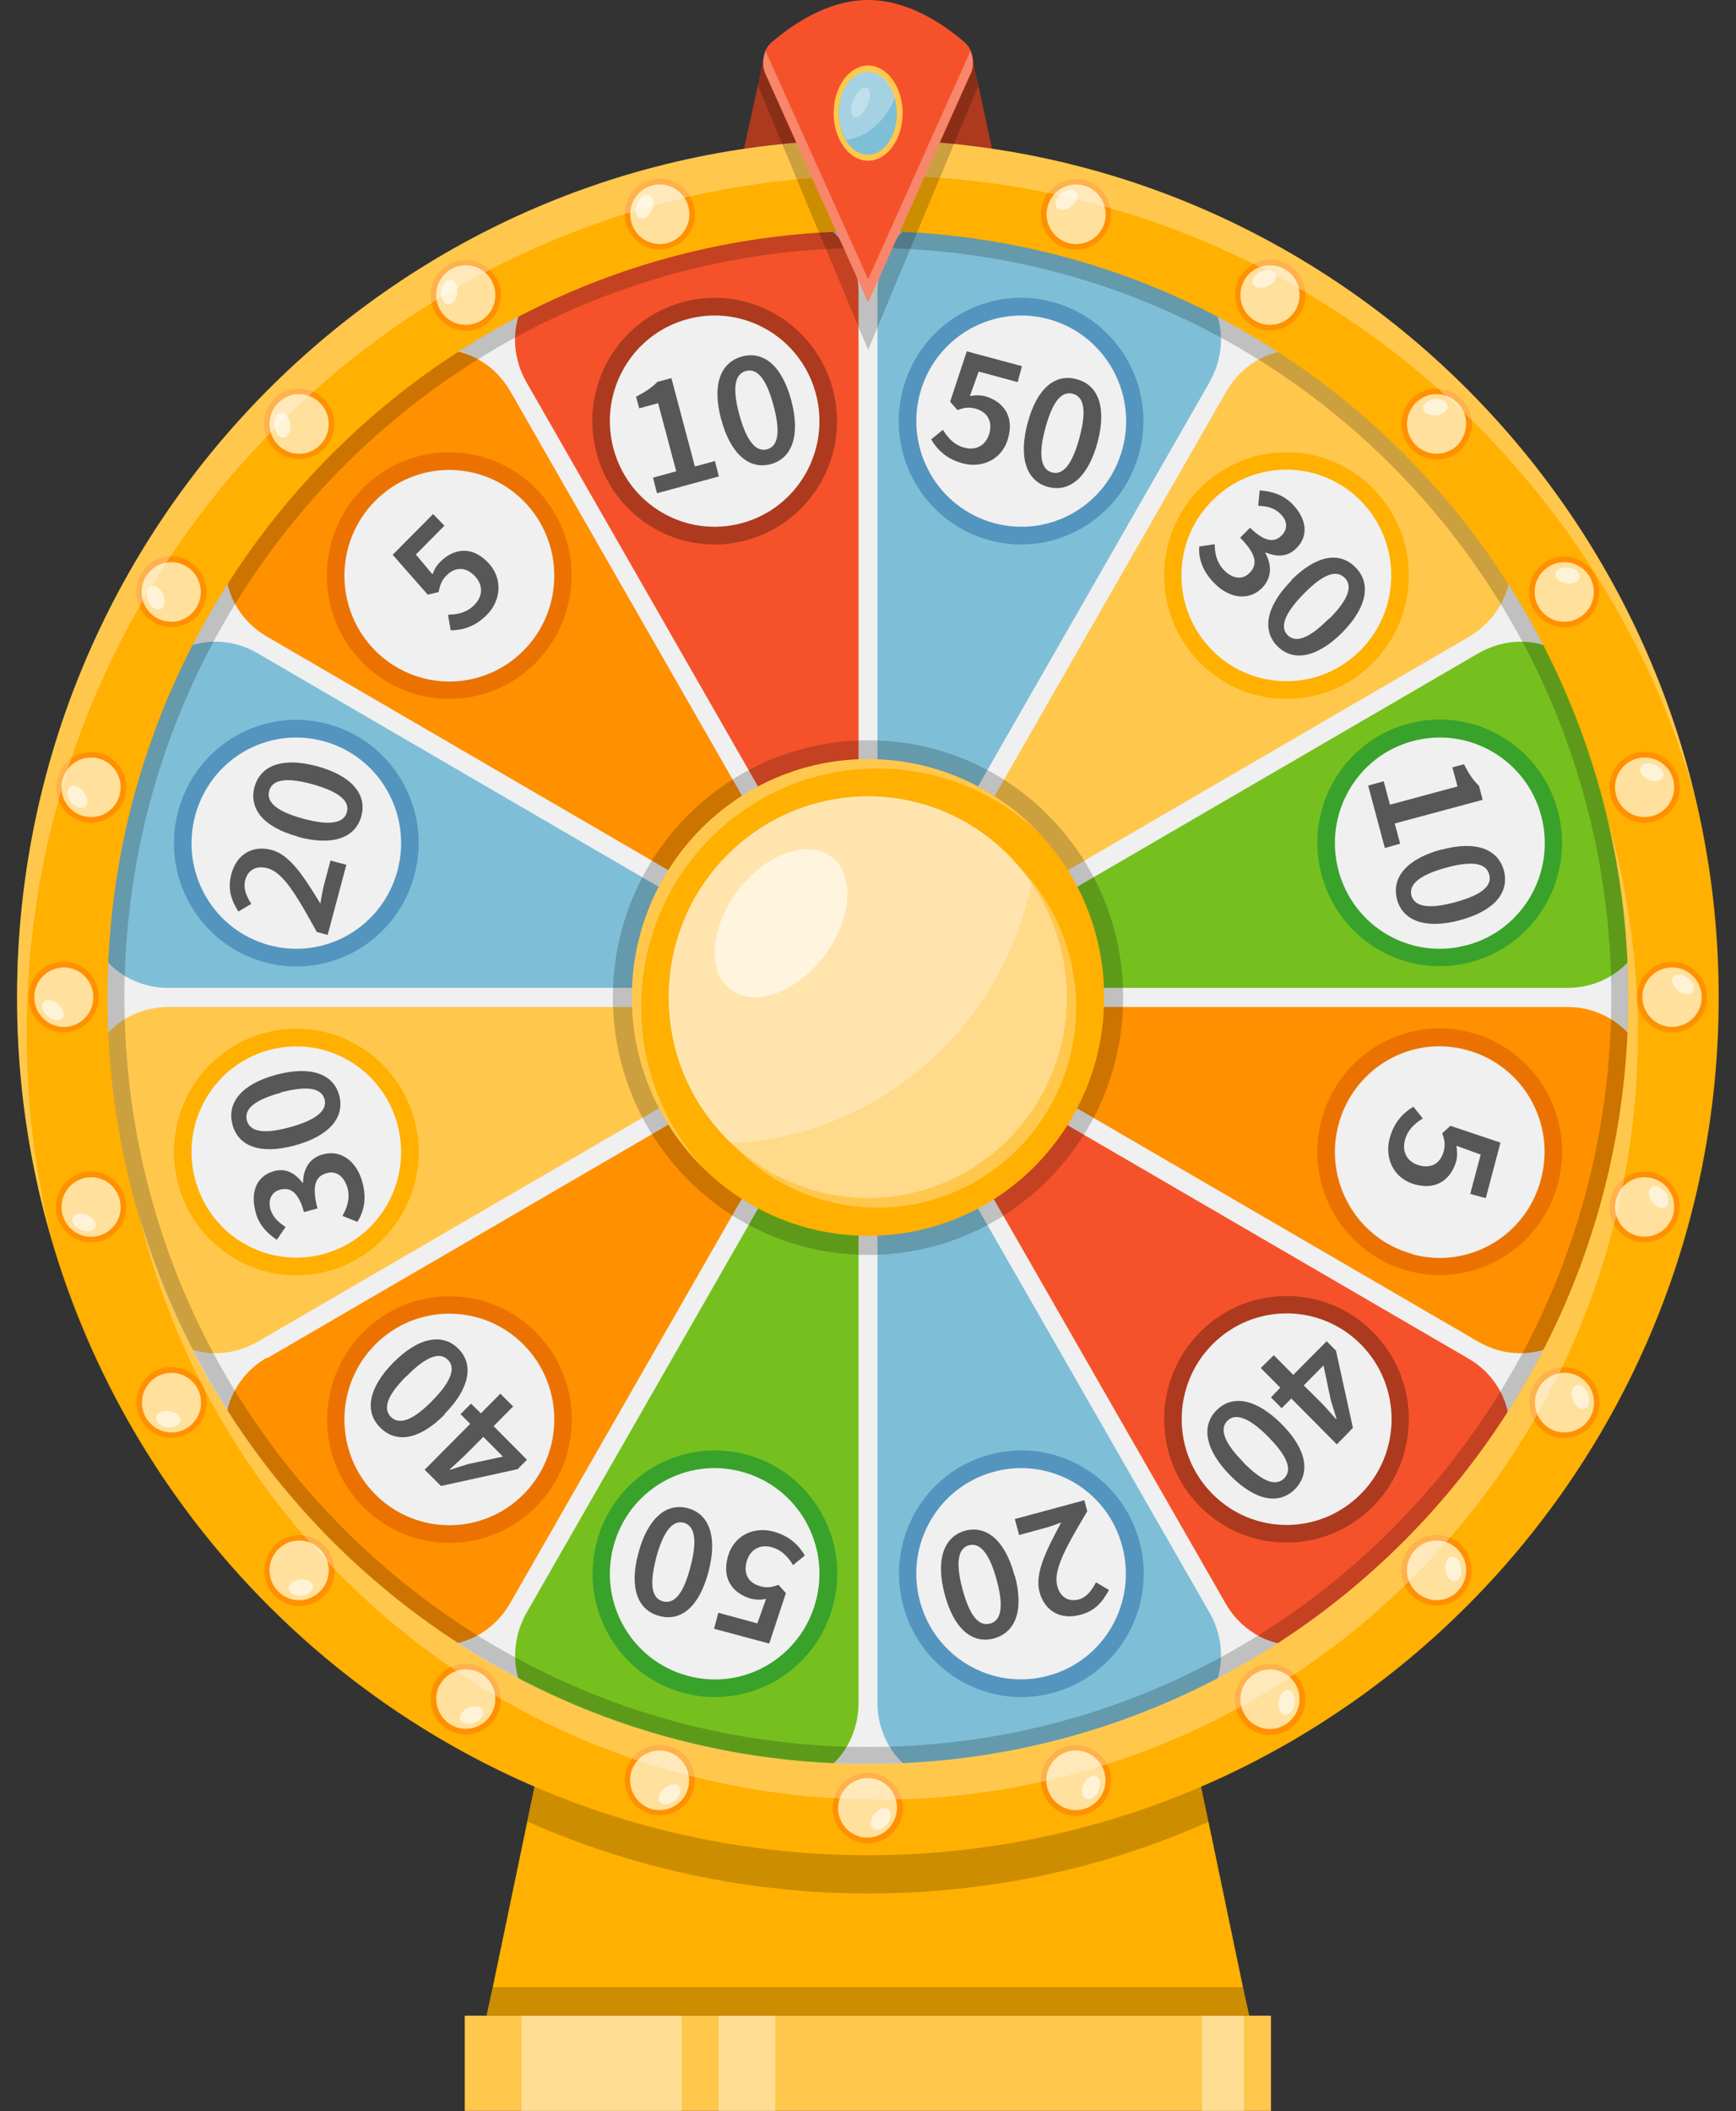 <svg width="51" height="62" viewBox="0 0 51 62" fill="none" xmlns="http://www.w3.org/2000/svg">
<rect x="0" y="0" width="51" height="62" fill="#333333" stroke="none"/>
<g clip-path="url(#clip0_7329_761)">
<path d="M36.698 59.197H14.293L14.476 58.36L15.489 53.498L15.963 51.247H35.029L35.502 53.498L36.516 58.36L36.698 59.197Z" fill="#FFB001"/>
<path d="M37.338 59.197H13.654V61.992H37.338V59.197Z" fill="#FFC84D"/>
<g opacity="0.4">
<path d="M20.023 59.197H15.323V61.992H20.023V59.197Z" fill="white"/>
</g>
<g opacity="0.4">
<path d="M36.541 59.197H35.312V61.992H36.541V59.197Z" fill="white"/>
</g>
<g opacity="0.4">
<path d="M22.772 59.197H21.111V61.992H22.772V59.197Z" fill="white"/>
</g>
<g opacity="0.2">
<path d="M36.69 59.197H14.293L14.476 58.36H36.516L36.69 59.197Z" fill="black"/>
</g>
<path d="M48.831 29.297C48.831 42.285 38.384 52.812 25.496 52.812C12.608 52.812 2.169 42.276 2.169 29.297C2.169 16.318 12.616 5.782 25.496 5.782C38.376 5.782 48.831 16.31 48.831 29.297Z" fill="#F0F0F0"/>
<path d="M24.74 28.527L7.841 18.695C7.235 18.343 6.803 17.757 6.67 17.088C6.546 16.477 6.678 15.866 7.052 15.372C8.372 13.598 9.934 12.025 11.686 10.695C12.059 10.418 12.491 10.268 12.948 10.268C13.778 10.268 14.551 10.728 14.991 11.489L24.748 28.519L24.74 28.527Z" fill="#FF9000"/>
<path d="M35.536 11.222L25.778 28.251V8.577C25.778 7.272 26.766 6.209 27.979 6.209C28.07 6.209 28.153 6.209 28.236 6.218C30.42 6.477 32.546 7.054 34.572 7.933C35.137 8.184 35.552 8.636 35.752 9.23C35.968 9.883 35.885 10.602 35.536 11.213V11.222Z" fill="#7EBFD7"/>
<path d="M25.222 28.251L15.464 11.222C15.116 10.611 15.033 9.891 15.248 9.239C15.448 8.644 15.863 8.184 16.428 7.941C18.454 7.071 20.58 6.494 22.764 6.226C22.855 6.218 22.938 6.218 23.021 6.218C24.234 6.218 25.222 7.28 25.222 8.586V28.259V28.251Z" fill="#F5522B"/>
<path d="M44.33 17.088C44.197 17.757 43.765 18.343 43.167 18.695L26.268 28.527L36.026 11.498C36.458 10.745 37.238 10.276 38.06 10.276C38.517 10.276 38.949 10.418 39.322 10.703C41.083 12.034 42.644 13.598 43.965 15.381C44.33 15.874 44.471 16.485 44.346 17.096L44.33 17.088Z" fill="#FFC84D"/>
<path d="M29.44 5.732H21.56L22.265 2.502L22.415 1.774L25.504 1.49L28.577 1.774L28.743 2.51L29.44 5.732Z" fill="#AD3A1E"/>
<path d="M47.867 28.209C47.419 28.72 46.755 29.012 46.057 29.012H26.542L43.441 19.18C43.823 18.962 44.247 18.845 44.67 18.845C45.576 18.845 46.348 19.339 46.697 20.151C47.56 22.192 48.133 24.335 48.399 26.536C48.474 27.155 48.283 27.741 47.867 28.209Z" fill="#75C01F"/>
<path d="M7.559 19.18L24.45 29.012H4.943C4.237 29.012 3.581 28.72 3.124 28.209C2.717 27.741 2.535 27.146 2.601 26.536C2.867 24.335 3.44 22.192 4.303 20.151C4.644 19.347 5.424 18.845 6.33 18.845C6.761 18.845 7.185 18.962 7.559 19.18Z" fill="#7EBFD7"/>
<path d="M35.752 49.356C35.561 49.941 35.137 50.41 34.572 50.644C32.546 51.523 30.42 52.092 28.236 52.36C28.145 52.368 28.062 52.377 27.979 52.377C26.766 52.377 25.778 51.314 25.778 50V30.343L35.536 47.364C35.885 47.975 35.968 48.703 35.752 49.356Z" fill="#7EBFD7"/>
<path d="M43.948 43.213C42.627 44.979 41.066 46.552 39.306 47.883C38.941 48.167 38.5 48.318 38.044 48.318C37.221 48.318 36.441 47.849 36.009 47.096L26.243 30.067L43.142 39.9C43.749 40.251 44.172 40.837 44.305 41.506C44.43 42.117 44.288 42.728 43.923 43.222L43.948 43.213Z" fill="#F5522B"/>
<path d="M4.943 29.573H24.466L7.567 39.406C7.185 39.623 6.761 39.741 6.338 39.741C5.433 39.741 4.66 39.239 4.312 38.435C3.448 36.402 2.875 34.251 2.609 32.05C2.535 31.431 2.717 30.845 3.132 30.377C3.581 29.866 4.245 29.573 4.951 29.573H4.943Z" fill="#FFC84D"/>
<path d="M48.391 32.05C48.133 34.251 47.56 36.402 46.688 38.435C46.348 39.239 45.567 39.741 44.662 39.741C44.23 39.741 43.807 39.623 43.433 39.406L26.526 29.573H46.049C46.746 29.573 47.411 29.866 47.859 30.377C48.275 30.837 48.457 31.431 48.391 32.05Z" fill="#FF9000"/>
<path d="M7.841 39.891L24.74 30.059L14.983 47.088C14.551 47.841 13.77 48.31 12.94 48.31C12.483 48.31 12.051 48.159 11.678 47.883C9.925 46.552 8.364 44.979 7.044 43.205C6.67 42.711 6.537 42.1 6.662 41.489C6.795 40.82 7.218 40.234 7.833 39.874L7.841 39.891Z" fill="#FF9000"/>
<path d="M15.464 47.372L25.222 30.343V50.008C25.222 50.636 24.998 51.239 24.582 51.69C24.101 52.201 23.453 52.452 22.764 52.368C20.58 52.109 18.445 51.531 16.428 50.653C15.871 50.41 15.448 49.95 15.248 49.364C15.041 48.711 15.116 47.992 15.464 47.372Z" fill="#75C01F"/>
<path opacity="0.2" d="M25.496 7.28C37.562 7.28 47.336 17.138 47.336 29.297C47.336 41.456 37.554 51.305 25.496 51.305C13.438 51.305 3.656 41.448 3.656 29.297C3.656 17.146 13.438 7.28 25.496 7.28ZM25.496 4.661C12.018 4.661 1.056 15.716 1.056 29.297C1.056 42.879 12.026 53.933 25.504 53.933C38.982 53.933 49.952 42.879 49.952 29.297C49.952 15.716 38.982 4.661 25.496 4.661Z" fill="black"/>
<g opacity="0.2">
<path d="M35.029 51.247H33.983C31.367 52.326 28.502 52.929 25.504 52.929C22.506 52.929 19.641 52.335 17.026 51.247H15.971L15.498 53.498C18.57 54.854 21.958 55.607 25.512 55.607C29.067 55.607 32.455 54.862 35.511 53.498L35.037 51.239L35.029 51.247Z" fill="black"/>
</g>
<path d="M25.496 6.787C37.836 6.787 47.834 16.862 47.834 29.297C47.834 41.732 37.828 51.807 25.496 51.807C13.164 51.807 3.157 41.724 3.157 29.297C3.157 16.87 13.164 6.787 25.496 6.787ZM25.496 4.109C11.719 4.1 0.5 15.406 0.5 29.297C0.5 43.188 11.719 54.485 25.496 54.485C39.273 54.485 50.492 43.188 50.492 29.297C50.492 15.406 39.281 4.1 25.496 4.1V4.109Z" fill="#FFB001"/>
<path d="M26.526 5.481C26.526 6.05 26.069 6.519 25.496 6.519C24.923 6.519 24.466 6.05 24.466 5.481C24.466 4.912 24.931 4.444 25.496 4.444C26.061 4.444 26.526 4.912 26.526 5.481Z" fill="#FF9000"/>
<path d="M26.368 5.481C26.368 5.967 25.977 6.351 25.504 6.351C25.031 6.351 24.632 5.958 24.632 5.481C24.632 5.004 25.023 4.603 25.504 4.603C25.986 4.603 26.368 4.996 26.368 5.481Z" fill="#FFE09C"/>
<g opacity="0.6">
<path d="M25.305 5.305C25.18 5.464 24.998 5.531 24.898 5.448C24.798 5.372 24.815 5.172 24.931 5.013C25.056 4.854 25.238 4.787 25.338 4.87C25.438 4.946 25.429 5.146 25.305 5.305Z" fill="white"/>
</g>
<path d="M20.38 6.017C20.53 6.569 20.206 7.138 19.65 7.289C19.102 7.439 18.537 7.105 18.387 6.552C18.238 6 18.562 5.431 19.118 5.28C19.666 5.13 20.231 5.464 20.38 6.017Z" fill="#FF9000"/>
<path d="M20.223 6.067C20.347 6.536 20.073 7.013 19.608 7.138C19.143 7.264 18.67 6.987 18.545 6.519C18.421 6.05 18.695 5.573 19.16 5.448C19.616 5.322 20.098 5.598 20.223 6.067Z" fill="#FFE09C"/>
<g opacity="0.6">
<path d="M19.151 6.167C19.077 6.351 18.91 6.46 18.794 6.41C18.678 6.36 18.637 6.167 18.72 5.983C18.794 5.799 18.96 5.69 19.077 5.741C19.201 5.791 19.234 5.983 19.151 6.167Z" fill="white"/>
</g>
<path d="M14.576 8.151C14.858 8.644 14.692 9.28 14.202 9.573C13.712 9.858 13.081 9.69 12.79 9.197C12.508 8.703 12.674 8.067 13.164 7.774C13.654 7.49 14.285 7.657 14.567 8.151H14.576Z" fill="#FF9000"/>
<path d="M14.435 8.226C14.675 8.644 14.534 9.18 14.119 9.423C13.704 9.665 13.172 9.523 12.931 9.105C12.691 8.686 12.832 8.151 13.247 7.908C13.662 7.665 14.194 7.808 14.435 8.226Z" fill="#FFE09C"/>
<g opacity="0.6">
<path d="M13.43 8.611C13.405 8.812 13.28 8.954 13.147 8.937C13.023 8.921 12.94 8.745 12.965 8.544C12.99 8.343 13.123 8.201 13.247 8.218C13.372 8.234 13.463 8.41 13.43 8.611Z" fill="white"/>
</g>
<path d="M9.518 11.716C9.917 12.117 9.925 12.778 9.518 13.18C9.112 13.582 8.464 13.582 8.057 13.18C7.658 12.77 7.658 12.117 8.057 11.716C8.455 11.314 9.112 11.314 9.51 11.716H9.518Z" fill="#FF9000"/>
<path d="M9.402 11.833C9.743 12.176 9.743 12.728 9.402 13.071C9.062 13.414 8.514 13.414 8.173 13.071C7.833 12.728 7.833 12.176 8.173 11.833C8.514 11.489 9.062 11.489 9.402 11.833Z" fill="#FFE09C"/>
<g opacity="0.6">
<path d="M8.53 12.46C8.555 12.661 8.472 12.837 8.339 12.854C8.215 12.87 8.09 12.72 8.065 12.519C8.04 12.318 8.123 12.142 8.248 12.126C8.372 12.109 8.505 12.259 8.53 12.46Z" fill="white"/>
</g>
<path d="M5.549 16.485C6.039 16.77 6.213 17.406 5.931 17.9C5.649 18.393 5.018 18.569 4.519 18.276C4.029 17.992 3.855 17.356 4.146 16.854C4.428 16.36 5.059 16.184 5.549 16.477V16.485Z" fill="#FF9000"/>
<path d="M5.466 16.628C5.881 16.87 6.022 17.406 5.782 17.824C5.541 18.243 5.009 18.385 4.594 18.142C4.179 17.9 4.038 17.364 4.278 16.946C4.519 16.527 5.051 16.385 5.466 16.628Z" fill="#FFE09C"/>
<g opacity="0.6">
<path d="M4.793 17.464C4.868 17.648 4.827 17.841 4.71 17.891C4.594 17.941 4.436 17.833 4.353 17.648C4.278 17.464 4.312 17.272 4.436 17.222C4.561 17.172 4.719 17.28 4.793 17.473V17.464Z" fill="white"/>
</g>
<path d="M2.941 22.117C3.49 22.268 3.822 22.837 3.672 23.389C3.523 23.941 2.958 24.268 2.41 24.125C1.862 23.975 1.538 23.406 1.688 22.854C1.837 22.301 2.402 21.975 2.95 22.117H2.941Z" fill="#FF9000"/>
<path d="M2.9 22.276C3.365 22.402 3.639 22.879 3.514 23.347C3.39 23.816 2.917 24.092 2.451 23.966C1.986 23.841 1.712 23.364 1.837 22.895C1.962 22.435 2.435 22.151 2.9 22.276Z" fill="#FFE09C"/>
<g opacity="0.6">
<path d="M2.46 23.264C2.584 23.423 2.593 23.615 2.493 23.699C2.393 23.774 2.211 23.707 2.086 23.548C1.962 23.389 1.953 23.197 2.053 23.113C2.153 23.029 2.335 23.096 2.46 23.255V23.264Z" fill="white"/>
</g>
<path d="M1.87 28.243C2.435 28.243 2.9 28.711 2.9 29.28C2.9 29.849 2.435 30.318 1.87 30.318C1.297 30.318 0.84 29.858 0.84 29.28C0.84 28.703 1.297 28.243 1.87 28.243Z" fill="#FF9000"/>
<path d="M1.87 28.41C2.352 28.41 2.742 28.803 2.742 29.289C2.742 29.774 2.352 30.159 1.878 30.159C1.405 30.159 1.007 29.774 1.007 29.289C1.007 28.803 1.397 28.41 1.878 28.41H1.87Z" fill="#FFE09C"/>
<g opacity="0.6">
<path d="M1.696 29.481C1.854 29.607 1.92 29.791 1.837 29.891C1.762 29.992 1.563 29.975 1.405 29.849C1.247 29.732 1.181 29.54 1.264 29.439C1.339 29.331 1.538 29.347 1.696 29.473V29.481Z" fill="white"/>
</g>
<path d="M2.41 34.444C2.958 34.293 3.523 34.619 3.672 35.18C3.822 35.732 3.49 36.301 2.941 36.452C2.393 36.602 1.829 36.268 1.679 35.715C1.53 35.163 1.854 34.594 2.41 34.444Z" fill="#FF9000"/>
<path d="M2.452 34.602C2.917 34.477 3.39 34.753 3.515 35.222C3.639 35.69 3.365 36.167 2.9 36.293C2.435 36.418 1.962 36.142 1.837 35.674C1.712 35.213 1.987 34.728 2.452 34.602Z" fill="#FFE09C"/>
<g opacity="0.6">
<path d="M2.56 35.682C2.742 35.757 2.85 35.925 2.8 36.042C2.751 36.159 2.56 36.201 2.377 36.117C2.194 36.042 2.086 35.874 2.136 35.757C2.186 35.64 2.377 35.598 2.56 35.682Z" fill="white"/>
</g>
<path d="M4.519 40.285C5.009 40 5.64 40.167 5.931 40.661C6.222 41.155 6.047 41.791 5.557 42.084C5.059 42.368 4.428 42.201 4.146 41.699C3.863 41.205 4.029 40.569 4.528 40.285H4.519Z" fill="#FF9000"/>
<path d="M4.602 40.435C5.018 40.193 5.549 40.335 5.79 40.753C6.031 41.172 5.889 41.707 5.474 41.95C5.059 42.193 4.528 42.05 4.287 41.632C4.046 41.213 4.187 40.678 4.602 40.435Z" fill="#FFE09C"/>
<g opacity="0.6">
<path d="M4.976 41.448C5.175 41.473 5.316 41.598 5.3 41.732C5.283 41.866 5.109 41.941 4.91 41.916C4.71 41.891 4.569 41.766 4.586 41.632C4.602 41.498 4.777 41.414 4.976 41.448Z" fill="white"/>
</g>
<path d="M8.065 45.389C8.464 44.987 9.12 44.979 9.527 45.389C9.925 45.791 9.925 46.452 9.527 46.862C9.12 47.264 8.472 47.264 8.065 46.862C7.667 46.46 7.667 45.799 8.065 45.398V45.389Z" fill="#FF9000"/>
<path d="M8.173 45.498C8.514 45.155 9.062 45.155 9.402 45.498C9.743 45.841 9.743 46.393 9.402 46.736C9.062 47.08 8.514 47.08 8.173 46.736C7.833 46.393 7.833 45.841 8.173 45.498Z" fill="#FFE09C"/>
<g opacity="0.6">
<path d="M8.804 46.385C9.004 46.36 9.178 46.444 9.195 46.577C9.211 46.703 9.062 46.828 8.871 46.854C8.671 46.879 8.497 46.795 8.48 46.669C8.464 46.536 8.613 46.41 8.813 46.385H8.804Z" fill="white"/>
</g>
<path d="M12.79 49.381C13.073 48.887 13.704 48.711 14.202 48.996C14.692 49.28 14.858 49.916 14.576 50.418C14.285 50.912 13.662 51.088 13.164 50.795C12.674 50.511 12.508 49.874 12.782 49.381H12.79Z" fill="#FF9000"/>
<path d="M12.931 49.464C13.172 49.046 13.704 48.904 14.119 49.138C14.534 49.381 14.675 49.916 14.435 50.335C14.194 50.753 13.662 50.895 13.247 50.653C12.84 50.41 12.691 49.874 12.931 49.456V49.464Z" fill="#FFE09C"/>
<g opacity="0.6">
<path d="M13.762 50.151C13.945 50.075 14.136 50.109 14.185 50.234C14.235 50.352 14.127 50.511 13.945 50.586C13.762 50.661 13.571 50.628 13.521 50.511C13.471 50.393 13.579 50.226 13.762 50.151Z" fill="white"/>
</g>
<path d="M18.387 52.008C18.537 51.456 19.102 51.13 19.65 51.272C20.198 51.423 20.522 51.992 20.38 52.544C20.231 53.096 19.666 53.423 19.118 53.28C18.57 53.13 18.246 52.561 18.387 52.008Z" fill="#FF9000"/>
<path d="M18.537 52.059C18.662 51.59 19.135 51.314 19.6 51.439C20.065 51.565 20.339 52.042 20.214 52.511C20.09 52.979 19.616 53.255 19.151 53.13C18.695 53.004 18.421 52.527 18.537 52.059Z" fill="#FFE09C"/>
<g opacity="0.6">
<path d="M19.525 52.502C19.683 52.385 19.874 52.368 19.957 52.477C20.04 52.577 19.974 52.761 19.816 52.887C19.658 53.013 19.467 53.021 19.384 52.92C19.301 52.82 19.367 52.636 19.533 52.511L19.525 52.502Z" fill="white"/>
</g>
<path d="M24.466 53.096C24.466 52.527 24.923 52.059 25.496 52.059C26.061 52.059 26.526 52.527 26.526 53.096C26.526 53.674 26.061 54.134 25.496 54.134C24.923 54.134 24.466 53.674 24.466 53.096Z" fill="#FF9000"/>
<path d="M24.624 53.096C24.624 52.611 25.014 52.226 25.488 52.218C25.969 52.218 26.351 52.611 26.351 53.088C26.351 53.565 25.969 53.967 25.479 53.967C25.006 53.967 24.616 53.573 24.616 53.088L24.624 53.096Z" fill="#FFE09C"/>
<g opacity="0.6">
<path d="M25.687 53.272C25.811 53.113 25.994 53.046 26.094 53.13C26.202 53.213 26.185 53.406 26.061 53.565C25.944 53.724 25.753 53.782 25.654 53.707C25.546 53.632 25.562 53.431 25.687 53.272Z" fill="white"/>
</g>
<path d="M30.611 52.552C30.462 52 30.786 51.431 31.342 51.28C31.89 51.13 32.455 51.464 32.604 52.017C32.745 52.569 32.422 53.138 31.874 53.289C31.326 53.439 30.761 53.113 30.611 52.552Z" fill="#FF9000"/>
<path d="M30.769 52.511C30.645 52.042 30.919 51.565 31.384 51.439C31.849 51.314 32.322 51.59 32.447 52.059C32.571 52.527 32.297 53.004 31.832 53.13C31.375 53.255 30.894 52.979 30.769 52.511Z" fill="#FFE09C"/>
<g opacity="0.6">
<path d="M31.84 52.402C31.915 52.218 32.081 52.109 32.197 52.159C32.314 52.209 32.355 52.402 32.272 52.586C32.197 52.77 32.031 52.879 31.915 52.828C31.791 52.778 31.757 52.586 31.832 52.402H31.84Z" fill="white"/>
</g>
<path d="M36.416 50.427C36.134 49.933 36.3 49.297 36.798 49.004C37.288 48.72 37.919 48.895 38.21 49.389C38.492 49.883 38.326 50.519 37.828 50.812C37.338 51.096 36.707 50.929 36.424 50.435L36.416 50.427Z" fill="#FF9000"/>
<path d="M36.557 50.343C36.316 49.925 36.458 49.389 36.873 49.146C37.288 48.904 37.819 49.046 38.06 49.464C38.301 49.883 38.16 50.418 37.736 50.661C37.321 50.904 36.798 50.761 36.549 50.335L36.557 50.343Z" fill="#FFE09C"/>
<g opacity="0.6">
<path d="M37.562 49.958C37.595 49.757 37.72 49.615 37.844 49.632C37.977 49.648 38.06 49.824 38.027 50.025C38.002 50.226 37.877 50.377 37.745 50.36C37.612 50.343 37.529 50.167 37.562 49.967V49.958Z" fill="white"/>
</g>
<path d="M41.473 46.854C41.075 46.452 41.066 45.791 41.473 45.381C41.872 44.971 42.528 44.979 42.935 45.381C43.333 45.791 43.333 46.444 42.935 46.854C42.528 47.255 41.88 47.255 41.473 46.854Z" fill="#FF9000"/>
<path d="M41.59 46.736C41.249 46.393 41.249 45.841 41.59 45.498C41.93 45.155 42.478 45.155 42.819 45.498C43.159 45.841 43.159 46.393 42.819 46.736C42.486 47.08 41.93 47.08 41.59 46.736Z" fill="#FFE09C"/>
<g opacity="0.6">
<path d="M42.462 46.109C42.437 45.908 42.52 45.732 42.653 45.715C42.777 45.699 42.902 45.849 42.926 46.042C42.952 46.243 42.868 46.418 42.744 46.435C42.611 46.452 42.486 46.301 42.462 46.1V46.109Z" fill="white"/>
</g>
<path d="M45.443 42.092C44.953 41.807 44.778 41.172 45.061 40.669C45.343 40.176 45.974 40.008 46.472 40.293C46.962 40.577 47.137 41.213 46.846 41.715C46.564 42.209 45.933 42.385 45.443 42.092Z" fill="#FF9000"/>
<path d="M45.526 41.95C45.111 41.707 44.969 41.172 45.21 40.753C45.451 40.335 45.982 40.193 46.398 40.435C46.813 40.678 46.954 41.213 46.713 41.632C46.472 42.05 45.941 42.193 45.526 41.95Z" fill="#FFE09C"/>
<g opacity="0.6">
<path d="M46.207 41.113C46.132 40.929 46.173 40.736 46.29 40.686C46.414 40.636 46.564 40.745 46.647 40.937C46.721 41.121 46.688 41.314 46.564 41.364C46.447 41.414 46.281 41.305 46.207 41.113Z" fill="white"/>
</g>
<path d="M48.05 36.452C47.502 36.301 47.17 35.732 47.319 35.18C47.469 34.628 48.034 34.301 48.582 34.444C49.13 34.594 49.454 35.163 49.304 35.715C49.155 36.268 48.59 36.602 48.042 36.452H48.05Z" fill="#FF9000"/>
<path d="M48.092 36.293C47.627 36.167 47.353 35.69 47.477 35.222C47.602 34.753 48.075 34.477 48.54 34.602C49.005 34.728 49.279 35.205 49.155 35.674C49.03 36.134 48.557 36.41 48.092 36.293Z" fill="#FFE09C"/>
<g opacity="0.6">
<path d="M48.532 35.305C48.416 35.146 48.399 34.954 48.507 34.87C48.607 34.787 48.789 34.853 48.914 35.013C49.038 35.172 49.047 35.364 48.947 35.448C48.847 35.531 48.656 35.464 48.54 35.305H48.532Z" fill="white"/>
</g>
<path d="M49.121 30.326C48.557 30.326 48.092 29.866 48.092 29.289C48.092 28.711 48.557 28.251 49.121 28.251C49.694 28.251 50.151 28.72 50.151 29.289C50.151 29.858 49.686 30.326 49.121 30.326Z" fill="#FF9000"/>
<path d="M49.121 30.159C48.64 30.159 48.258 29.766 48.249 29.289C48.249 28.803 48.64 28.41 49.121 28.41C49.603 28.41 49.993 28.803 49.993 29.289C49.993 29.766 49.603 30.159 49.121 30.159Z" fill="#FFE09C"/>
<g opacity="0.6">
<path d="M49.296 29.096C49.138 28.971 49.072 28.787 49.155 28.686C49.238 28.586 49.42 28.594 49.587 28.72C49.744 28.845 49.811 29.029 49.728 29.13C49.653 29.238 49.454 29.222 49.296 29.096Z" fill="white"/>
</g>
<path d="M48.582 24.125C48.034 24.276 47.469 23.95 47.319 23.389C47.17 22.837 47.502 22.268 48.05 22.117C48.598 21.966 49.163 22.301 49.312 22.854C49.462 23.406 49.138 23.975 48.582 24.125Z" fill="#FF9000"/>
<path d="M48.54 23.966C48.075 24.092 47.602 23.816 47.477 23.347C47.353 22.879 47.627 22.402 48.092 22.276C48.557 22.151 49.03 22.427 49.155 22.895C49.279 23.356 49.005 23.841 48.54 23.966Z" fill="#FFE09C"/>
<g opacity="0.6">
<path d="M48.432 22.895C48.249 22.82 48.142 22.653 48.191 22.536C48.241 22.418 48.432 22.377 48.615 22.46C48.798 22.536 48.906 22.703 48.856 22.82C48.806 22.946 48.615 22.979 48.424 22.904L48.432 22.895Z" fill="white"/>
</g>
<path d="M46.472 18.285C45.983 18.569 45.351 18.402 45.061 17.908C44.77 17.414 44.944 16.778 45.434 16.485C45.933 16.201 46.556 16.368 46.846 16.87C47.128 17.364 46.962 18 46.472 18.285Z" fill="#FF9000"/>
<path d="M46.389 18.142C45.974 18.385 45.443 18.243 45.202 17.824C44.961 17.406 45.102 16.87 45.517 16.628C45.933 16.385 46.464 16.527 46.705 16.946C46.946 17.364 46.805 17.9 46.389 18.142Z" fill="#FFE09C"/>
<g opacity="0.6">
<path d="M46.016 17.13C45.816 17.096 45.675 16.971 45.692 16.845C45.708 16.72 45.883 16.636 46.082 16.661C46.281 16.686 46.423 16.82 46.406 16.946C46.389 17.079 46.215 17.163 46.016 17.138V17.13Z" fill="white"/>
</g>
<path d="M42.935 13.188C42.536 13.59 41.88 13.598 41.473 13.188C41.075 12.787 41.075 12.126 41.473 11.716C41.88 11.314 42.528 11.314 42.935 11.716C43.342 12.117 43.342 12.778 42.935 13.18V13.188Z" fill="#FF9000"/>
<path d="M42.819 13.071C42.478 13.414 41.93 13.406 41.59 13.071C41.249 12.728 41.249 12.176 41.59 11.833C41.93 11.489 42.478 11.489 42.819 11.833C43.159 12.167 43.151 12.72 42.819 13.071Z" fill="#FFE09C"/>
<g opacity="0.6">
<path d="M42.188 12.193C41.988 12.218 41.814 12.134 41.806 12C41.789 11.874 41.93 11.749 42.129 11.724C42.329 11.699 42.503 11.782 42.52 11.916C42.536 12.05 42.387 12.176 42.188 12.201V12.193Z" fill="white"/>
</g>
<path d="M38.201 9.188C37.919 9.682 37.288 9.858 36.798 9.565C36.3 9.28 36.142 8.644 36.424 8.142C36.707 7.649 37.338 7.481 37.836 7.766C38.326 8.05 38.5 8.686 38.21 9.188H38.201Z" fill="#FF9000"/>
<path d="M38.06 9.105C37.819 9.523 37.288 9.665 36.873 9.423C36.458 9.18 36.316 8.644 36.557 8.226C36.798 7.808 37.329 7.665 37.745 7.908C38.16 8.142 38.301 8.686 38.06 9.105Z" fill="#FFE09C"/>
<g opacity="0.6">
<path d="M37.23 8.418C37.047 8.494 36.856 8.46 36.806 8.335C36.756 8.209 36.864 8.059 37.047 7.975C37.23 7.9 37.421 7.933 37.471 8.059C37.52 8.184 37.412 8.343 37.221 8.418H37.23Z" fill="white"/>
</g>
<path d="M32.604 6.561C32.455 7.113 31.89 7.448 31.342 7.297C30.794 7.155 30.47 6.577 30.611 6.025C30.761 5.473 31.326 5.146 31.873 5.297C32.422 5.439 32.754 6.008 32.604 6.569V6.561Z" fill="#FF9000"/>
<path d="M32.455 6.519C32.33 6.987 31.857 7.264 31.392 7.138C30.927 7.013 30.653 6.527 30.777 6.067C30.902 5.598 31.375 5.322 31.84 5.448C32.297 5.573 32.571 6.05 32.455 6.519Z" fill="#FFE09C"/>
<g opacity="0.6">
<path d="M31.475 6.067C31.317 6.184 31.126 6.201 31.043 6.092C30.96 5.992 31.026 5.808 31.184 5.682C31.342 5.556 31.541 5.548 31.616 5.649C31.699 5.749 31.633 5.933 31.475 6.059V6.067Z" fill="white"/>
</g>
<g opacity="0.2">
<path d="M32.995 29.289C32.995 33.464 29.648 36.854 25.504 36.854C21.36 36.854 18.005 33.456 18.005 29.289C18.005 25.121 21.36 21.741 25.504 21.741C29.648 21.741 32.995 25.121 32.995 29.289Z" fill="black"/>
</g>
<path d="M25.504 22.293C21.668 22.293 18.562 25.423 18.562 29.289C18.562 33.155 21.668 36.293 25.504 36.293C29.341 36.293 32.438 33.155 32.438 29.289C32.438 25.423 29.341 22.293 25.504 22.293ZM25.504 35.18C22.265 35.18 19.65 32.544 19.65 29.289C19.65 26.034 22.265 23.389 25.504 23.389C28.743 23.389 31.342 26.034 31.342 29.289C31.342 32.544 28.726 35.18 25.504 35.18Z" fill="#FFB001"/>
<g opacity="0.3">
<path d="M25.787 35.464C29 35.464 31.616 32.828 31.616 29.573C31.616 27.875 30.894 26.343 29.756 25.264C30.736 26.318 31.342 27.732 31.342 29.289C31.342 32.544 28.726 35.18 25.504 35.18C23.951 35.18 22.556 34.569 21.51 33.59C22.573 34.745 24.093 35.464 25.787 35.464Z" fill="white"/>
</g>
<g opacity="0.3">
<path d="M18.836 29.565C18.836 25.699 21.942 22.569 25.778 22.569C27.622 22.569 29.291 23.297 30.537 24.485C29.274 23.138 27.489 22.293 25.504 22.293C21.668 22.293 18.562 25.423 18.562 29.289C18.562 31.289 19.401 33.096 20.738 34.377C19.558 33.121 18.836 31.431 18.836 29.573V29.565Z" fill="white"/>
</g>
<path d="M31.342 29.289C31.342 32.544 28.726 35.18 25.504 35.18C22.282 35.18 19.65 32.544 19.65 29.289C19.65 26.034 22.265 23.389 25.504 23.389C28.743 23.389 31.342 26.034 31.342 29.289Z" fill="#FFB001"/>
<path d="M31.342 29.289C31.342 32.544 28.726 35.18 25.504 35.18C22.282 35.18 19.65 32.544 19.65 29.289C19.65 26.034 22.265 23.389 25.504 23.389C28.743 23.389 31.342 26.034 31.342 29.289Z" fill="#FFE09C"/>
<path d="M31.342 29.289C31.342 32.544 28.726 35.18 25.504 35.18C23.951 35.18 22.531 34.569 21.485 33.573C20.355 32.494 19.65 30.979 19.65 29.289C19.65 26.034 22.265 23.389 25.504 23.389C27.489 23.389 29.241 24.393 30.296 25.933C30.952 26.887 31.334 28.042 31.334 29.289H31.342Z" fill="#FFDA8A"/>
<g opacity="0.3">
<path d="M30.296 25.933C29.44 30.151 25.845 33.356 21.477 33.573C20.347 32.494 19.641 30.979 19.641 29.289C19.641 26.034 22.257 23.389 25.496 23.389C27.481 23.389 29.233 24.393 30.287 25.933H30.296Z" fill="white"/>
</g>
<g opacity="0.6">
<path d="M24.192 28.1C23.37 29.163 22.149 29.598 21.452 29.046C20.762 28.519 20.87 27.213 21.692 26.134C22.515 25.063 23.744 24.636 24.433 25.172C25.131 25.707 25.023 27.021 24.192 28.1Z" fill="white"/>
</g>
<g opacity="0.3">
<path d="M0.782 30.343C0.782 16.452 11.993 5.155 25.778 5.155C37.155 5.155 46.771 12.854 49.786 23.347C47.129 12.318 37.246 4.1 25.496 4.1C11.719 4.1 0.5 15.406 0.5 29.297C0.5 31.724 0.849 34.075 1.488 36.293C1.031 34.385 0.782 32.393 0.782 30.343Z" fill="white"/>
</g>
<g opacity="0.3">
<path d="M25.778 52.854C38.118 52.854 48.117 42.778 48.117 30.343C48.117 28.142 47.793 26.008 47.212 23.992C47.618 25.69 47.843 27.464 47.843 29.289C47.843 41.724 37.836 51.799 25.504 51.799C15.356 51.799 6.795 44.971 4.071 35.632C6.438 45.506 15.257 52.845 25.778 52.845V52.854Z" fill="white"/>
</g>
<g opacity="0.2">
<path d="M28.743 2.51L27.398 5.732L25.504 10.276L23.602 5.732L22.265 2.502L22.415 1.774L25.504 1.49L28.577 1.774L28.743 2.51Z" fill="black"/>
</g>
<path d="M28.519 2.151L25.504 8.879L22.481 2.151C22.357 1.866 22.423 1.456 22.656 1.255C23.212 0.77 24.283 0 25.504 0C26.725 0 27.796 0.77 28.352 1.255C28.585 1.456 28.651 1.874 28.527 2.151H28.519Z" fill="#F5522B"/>
<g opacity="0.3">
<path d="M25.504 8.201L22.49 1.498C22.407 1.707 22.39 1.958 22.481 2.159L25.504 8.887L28.519 2.159C28.61 1.967 28.593 1.707 28.51 1.498L25.504 8.201Z" fill="white"/>
</g>
<path d="M25.504 4.72C24.948 4.72 24.491 4.092 24.491 3.322C24.491 2.552 24.948 1.925 25.504 1.925C26.061 1.925 26.517 2.552 26.517 3.322C26.517 4.092 26.061 4.72 25.504 4.72Z" fill="#FFC84D"/>
<path d="M26.351 3.322C26.351 4 25.969 4.544 25.496 4.544C25.238 4.544 25.006 4.377 24.848 4.117C24.724 3.908 24.64 3.632 24.64 3.322C24.64 2.653 25.023 2.109 25.496 2.109C25.853 2.109 26.16 2.427 26.285 2.87C26.326 3.013 26.343 3.163 26.343 3.331L26.351 3.322Z" fill="#7EBFD7"/>
<g opacity="0.3">
<path d="M26.293 2.862C26.027 3.531 25.496 4.025 24.856 4.109C24.732 3.9 24.649 3.623 24.649 3.314C24.649 2.644 25.031 2.1 25.504 2.1C25.861 2.1 26.169 2.418 26.293 2.862Z" fill="white"/>
</g>
<g opacity="0.3">
<path d="M25.479 3.096C25.38 3.331 25.197 3.481 25.089 3.431C24.981 3.381 24.973 3.146 25.081 2.912C25.189 2.678 25.363 2.527 25.471 2.577C25.579 2.628 25.587 2.862 25.479 3.096Z" fill="white"/>
</g>
<path d="M24.466 11.431C24.981 13.364 23.843 15.347 21.925 15.866C20.007 16.385 18.039 15.239 17.524 13.305C17.009 11.372 18.146 9.389 20.065 8.87C21.983 8.351 23.951 9.498 24.466 11.431Z" fill="#AD3A1E"/>
<path d="M23.968 11.565C24.408 13.222 23.436 14.921 21.792 15.364C20.148 15.807 18.462 14.829 18.022 13.171C17.582 11.515 18.553 9.816 20.198 9.372C21.842 8.929 23.528 9.908 23.968 11.565Z" fill="#F0F0F0"/>
<path d="M19.193 14.025L19.866 13.841L19.334 11.841L18.778 11.992L18.686 11.649C18.969 11.506 19.16 11.372 19.317 11.213L19.724 11.105L20.414 13.699L21.003 13.54L21.119 13.992L19.301 14.485L19.185 14.034L19.193 14.025Z" fill="#575757"/>
<path d="M21.186 12.318C20.912 11.289 21.169 10.644 21.8 10.469C22.432 10.301 22.971 10.736 23.245 11.757C23.519 12.787 23.27 13.464 22.639 13.632C22.016 13.799 21.46 13.339 21.186 12.31V12.318ZM22.722 11.9C22.49 11.038 22.207 10.82 21.917 10.895C21.626 10.971 21.485 11.305 21.717 12.167C21.95 13.029 22.241 13.272 22.531 13.197C22.83 13.113 22.955 12.761 22.722 11.9Z" fill="#575757"/>
<path d="M15.738 14.343C17.142 15.757 17.142 18.05 15.738 19.464C14.335 20.879 12.06 20.879 10.656 19.464C9.253 18.05 9.253 15.757 10.656 14.343C12.06 12.929 14.335 12.929 15.738 14.343Z" fill="#EB7200"/>
<path d="M15.381 14.711C16.585 15.925 16.585 17.891 15.381 19.105C14.177 20.318 12.226 20.318 11.021 19.105C9.817 17.891 9.817 15.925 11.021 14.711C12.226 13.498 14.169 13.498 15.381 14.711Z" fill="#F0F0F0"/>
<path d="M13.181 18.05C13.438 18.05 13.712 17.992 13.936 17.766C14.185 17.515 14.21 17.18 13.936 16.904C13.671 16.636 13.355 16.653 13.114 16.904C12.973 17.046 12.931 17.172 12.882 17.389L12.566 17.464L11.536 16.293L12.724 15.096L13.056 15.439L12.217 16.285L12.707 16.87C12.757 16.728 12.815 16.619 12.931 16.502C13.313 16.117 13.845 16.017 14.318 16.502C14.8 16.987 14.709 17.648 14.302 18.059C13.945 18.418 13.563 18.511 13.239 18.511L13.164 18.067L13.181 18.05Z" fill="#575757"/>
<path d="M9.635 21.264C11.553 21.782 12.691 23.766 12.176 25.699C11.661 27.632 9.693 28.778 7.775 28.259C5.856 27.741 4.719 25.757 5.233 23.824C5.748 21.891 7.716 20.745 9.635 21.264Z" fill="#5395BE"/>
<path d="M9.502 21.766C11.146 22.209 12.118 23.908 11.678 25.565C11.237 27.222 9.552 28.201 7.907 27.757C6.263 27.314 5.292 25.615 5.732 23.958C6.172 22.301 7.858 21.322 9.502 21.766Z" fill="#F0F0F0"/>
<path d="M9.303 27.364C8.713 26.293 8.323 25.623 7.858 25.498C7.542 25.414 7.285 25.531 7.202 25.858C7.143 26.092 7.243 26.335 7.384 26.544L7.002 26.77C6.778 26.41 6.687 26.092 6.795 25.674C6.952 25.088 7.417 24.812 7.982 24.962C8.522 25.105 8.937 25.757 9.411 26.536C9.435 26.377 9.477 26.167 9.51 26.017L9.709 25.272L10.175 25.398L9.626 27.456L9.311 27.372L9.303 27.364Z" fill="#575757"/>
<path d="M8.754 24.569C7.733 24.293 7.31 23.749 7.476 23.113C7.65 22.485 8.289 22.226 9.311 22.502C10.332 22.778 10.789 23.331 10.615 23.966C10.448 24.602 9.776 24.854 8.754 24.577V24.569ZM9.17 23.029C8.314 22.795 7.982 22.937 7.907 23.23C7.833 23.523 8.049 23.808 8.904 24.042C9.759 24.276 10.116 24.142 10.191 23.849C10.274 23.556 10.025 23.264 9.17 23.029Z" fill="#575757"/>
<path d="M7.775 30.335C9.693 29.816 11.661 30.962 12.176 32.895C12.691 34.828 11.553 36.812 9.635 37.331C7.716 37.849 5.748 36.703 5.233 34.77C4.719 32.837 5.856 30.854 7.775 30.335Z" fill="#FFB001"/>
<path d="M7.907 30.837C9.552 30.393 11.237 31.372 11.678 33.029C12.118 34.686 11.146 36.385 9.502 36.828C7.858 37.272 6.172 36.293 5.732 34.636C5.292 32.979 6.263 31.28 7.907 30.837Z" fill="#F0F0F0"/>
<path d="M10.066 35.699C10.199 35.464 10.291 35.188 10.208 34.887C10.116 34.561 9.884 34.368 9.601 34.452C9.286 34.536 9.145 34.795 9.327 35.489L8.929 35.598C8.771 34.996 8.514 34.862 8.231 34.937C7.982 35.004 7.874 35.222 7.941 35.498C8.007 35.741 8.173 35.891 8.389 36.033L8.132 36.41C7.833 36.209 7.6 35.958 7.509 35.598C7.351 35.013 7.534 34.536 8.049 34.393C8.389 34.301 8.663 34.444 8.887 34.736H8.904C8.904 34.343 9.087 34 9.494 33.9C10.042 33.749 10.498 34.142 10.648 34.728C10.781 35.222 10.681 35.598 10.498 35.883L10.075 35.715L10.066 35.699Z" fill="#575757"/>
<path d="M8.655 33.64C7.633 33.916 6.994 33.657 6.828 33.021C6.662 32.385 7.094 31.841 8.107 31.565C9.128 31.289 9.801 31.54 9.967 32.176C10.133 32.803 9.685 33.364 8.655 33.64ZM8.248 32.092C7.393 32.326 7.177 32.611 7.251 32.904C7.334 33.197 7.658 33.339 8.514 33.105C9.369 32.87 9.61 32.577 9.535 32.285C9.452 31.983 9.103 31.858 8.24 32.084L8.248 32.092Z" fill="#575757"/>
<path d="M10.664 39.13C12.068 37.715 14.343 37.715 15.747 39.13C17.15 40.544 17.15 42.837 15.747 44.251C14.343 45.665 12.068 45.665 10.664 44.251C9.261 42.837 9.261 40.544 10.664 39.13Z" fill="#EB7200"/>
<path d="M11.021 39.489C12.226 38.276 14.177 38.276 15.381 39.489C16.585 40.703 16.585 42.669 15.381 43.883C14.177 45.096 12.226 45.096 11.021 43.883C9.817 42.669 9.817 40.703 11.021 39.489Z" fill="#F0F0F0"/>
<path d="M13.845 41.23L14.127 41.506L14.7 40.929L15.074 41.305L14.501 41.883L15.481 42.87L15.207 43.146L12.956 43.64L12.475 43.163L13.812 41.816L13.529 41.531L13.837 41.222L13.845 41.23ZM14.194 42.201L13.695 42.703C13.563 42.828 13.355 43.029 13.214 43.146L13.23 43.163C13.405 43.105 13.571 43.054 13.754 42.996L14.775 42.778L14.194 42.193V42.201Z" fill="#575757"/>
<path d="M13.064 41.54C12.317 42.293 11.636 42.393 11.171 41.925C10.706 41.464 10.814 40.77 11.553 40.017C12.3 39.264 13.006 39.146 13.463 39.607C13.928 40.067 13.803 40.778 13.056 41.531L13.064 41.54ZM11.943 40.41C11.312 41.038 11.271 41.398 11.486 41.615C11.702 41.824 12.059 41.782 12.682 41.155C13.313 40.519 13.372 40.142 13.156 39.933C12.94 39.715 12.566 39.782 11.943 40.418V40.41Z" fill="#575757"/>
<path d="M17.532 45.28C18.047 43.347 20.015 42.201 21.933 42.72C23.852 43.239 24.989 45.222 24.474 47.155C23.959 49.088 21.991 50.234 20.073 49.715C18.155 49.197 17.017 47.213 17.532 45.28Z" fill="#39A22B"/>
<path d="M18.022 45.414C18.462 43.757 20.148 42.778 21.792 43.222C23.436 43.665 24.408 45.364 23.968 47.021C23.528 48.678 21.842 49.665 20.198 49.213C18.553 48.77 17.582 47.071 18.022 45.414Z" fill="#F0F0F0"/>
<path d="M23.295 45.958C23.162 45.741 22.98 45.523 22.672 45.439C22.332 45.347 22.033 45.498 21.933 45.866C21.834 46.234 22 46.494 22.34 46.586C22.531 46.636 22.656 46.619 22.872 46.544L23.088 46.787L22.598 48.268L20.978 47.833L21.103 47.364L22.249 47.674L22.506 46.954C22.357 46.987 22.241 46.987 22.075 46.954C21.56 46.812 21.203 46.402 21.377 45.741C21.551 45.071 22.166 44.828 22.722 44.979C23.212 45.113 23.478 45.398 23.644 45.682L23.295 45.967V45.958Z" fill="#575757"/>
<path d="M20.812 46.167C20.538 47.197 19.998 47.632 19.367 47.456C18.736 47.289 18.479 46.636 18.753 45.615C19.027 44.586 19.575 44.126 20.206 44.293C20.837 44.46 21.086 45.138 20.812 46.167ZM19.276 45.757C19.052 46.619 19.185 46.946 19.475 47.029C19.766 47.105 20.056 46.895 20.281 46.025C20.513 45.163 20.38 44.803 20.09 44.72C19.799 44.644 19.509 44.887 19.276 45.749V45.757Z" fill="#575757"/>
<path d="M26.534 47.155C26.019 45.222 27.157 43.23 29.075 42.72C30.993 42.201 32.961 43.347 33.476 45.28C33.991 47.213 32.853 49.197 30.935 49.715C29.017 50.234 27.049 49.088 26.534 47.155Z" fill="#5395BE"/>
<path d="M27.024 47.021C26.584 45.364 27.555 43.665 29.2 43.222C30.844 42.778 32.538 43.757 32.97 45.414C33.41 47.071 32.438 48.77 30.794 49.213C29.15 49.657 27.464 48.678 27.024 47.021Z" fill="#F0F0F0"/>
<path d="M31.94 44.385C31.317 45.431 30.935 46.109 31.06 46.577C31.143 46.895 31.375 47.054 31.699 46.971C31.932 46.904 32.081 46.695 32.197 46.469L32.579 46.695C32.38 47.063 32.156 47.314 31.741 47.423C31.159 47.582 30.686 47.314 30.537 46.745C30.395 46.201 30.744 45.515 31.176 44.711C31.018 44.77 30.827 44.845 30.678 44.879L29.939 45.08L29.814 44.611L31.857 44.059L31.94 44.377V44.385Z" fill="#575757"/>
<path d="M29.814 46.268C30.088 47.297 29.831 47.941 29.2 48.117C28.568 48.285 28.029 47.849 27.755 46.828C27.481 45.799 27.73 45.13 28.352 44.954C28.984 44.787 29.532 45.239 29.806 46.276L29.814 46.268ZM28.278 46.678C28.51 47.54 28.793 47.757 29.083 47.682C29.374 47.607 29.515 47.272 29.283 46.41C29.05 45.548 28.759 45.305 28.469 45.381C28.178 45.456 28.045 45.816 28.278 46.678Z" fill="#575757"/>
<path d="M35.253 44.243C33.85 42.828 33.85 40.536 35.253 39.121C36.657 37.707 38.932 37.707 40.336 39.121C41.739 40.536 41.739 42.828 40.336 44.243C38.932 45.657 36.657 45.657 35.253 44.243Z" fill="#AD3A1E"/>
<path d="M35.619 43.874C34.415 42.661 34.415 40.695 35.619 39.481C36.823 38.268 38.774 38.268 39.978 39.481C41.183 40.695 41.183 42.661 39.978 43.874C38.774 45.088 36.823 45.088 35.619 43.874Z" fill="#F0F0F0"/>
<path d="M37.338 41.038L37.612 40.753L37.039 40.176L37.421 39.799L37.994 40.377L38.974 39.389L39.248 39.665L39.746 41.933L39.273 42.418L37.936 41.071L37.653 41.356L37.346 41.046L37.338 41.038ZM38.301 40.686L38.808 41.188C38.932 41.314 39.123 41.531 39.248 41.674L39.264 41.657C39.206 41.489 39.156 41.305 39.098 41.13L38.882 40.1L38.301 40.686Z" fill="#575757"/>
<path d="M37.653 41.824C38.401 42.577 38.5 43.264 38.044 43.732C37.587 44.193 36.898 44.092 36.15 43.339C35.403 42.586 35.278 41.874 35.743 41.414C36.2 40.954 36.906 41.071 37.653 41.824ZM36.532 42.954C37.155 43.582 37.512 43.632 37.728 43.414C37.936 43.197 37.894 42.845 37.271 42.209C36.648 41.573 36.267 41.515 36.059 41.724C35.843 41.941 35.909 42.318 36.532 42.946V42.954Z" fill="#575757"/>
<path d="M41.365 37.322C39.447 36.803 38.309 34.82 38.824 32.887C39.339 30.954 41.307 29.808 43.225 30.326C45.144 30.845 46.281 32.828 45.767 34.761C45.252 36.695 43.284 37.841 41.365 37.322Z" fill="#EB7200"/>
<path d="M41.498 36.828C39.854 36.385 38.882 34.678 39.322 33.029C39.763 31.372 41.448 30.385 43.093 30.837C44.737 31.28 45.717 32.979 45.268 34.644C44.828 36.301 43.142 37.28 41.498 36.837V36.828Z" fill="#F0F0F0"/>
<path d="M41.789 32.854C41.573 32.987 41.357 33.172 41.274 33.481C41.183 33.824 41.332 34.126 41.697 34.226C42.063 34.326 42.32 34.151 42.412 33.816C42.462 33.623 42.445 33.498 42.37 33.28L42.611 33.063L44.081 33.556L43.649 35.188L43.192 35.063L43.499 33.908L42.785 33.648C42.81 33.799 42.819 33.925 42.785 34.084C42.644 34.602 42.237 34.962 41.581 34.787C40.917 34.611 40.676 33.992 40.825 33.431C40.958 32.937 41.241 32.669 41.523 32.502L41.805 32.854H41.789Z" fill="#575757"/>
<path d="M43.225 28.251C41.307 28.77 39.339 27.623 38.824 25.69C38.309 23.757 39.447 21.774 41.365 21.255C43.284 20.736 45.252 21.883 45.767 23.816C46.281 25.749 45.144 27.732 43.225 28.251Z" fill="#39A22B"/>
<path d="M43.093 27.757C41.448 28.201 39.763 27.222 39.322 25.565C38.882 23.908 39.854 22.209 41.498 21.766C43.142 21.322 44.837 22.301 45.277 23.958C45.717 25.615 44.745 27.314 43.101 27.757H43.093Z" fill="#F0F0F0"/>
<path d="M40.651 22.946L40.834 23.632L42.819 23.096L42.669 22.536L43.01 22.444C43.151 22.728 43.284 22.921 43.45 23.079L43.558 23.489L40.975 24.184L41.133 24.778L40.684 24.904L40.194 23.071L40.643 22.946H40.651Z" fill="#575757"/>
<path d="M42.345 24.954C43.367 24.678 44.006 24.937 44.181 25.565C44.346 26.201 43.915 26.745 42.902 27.021C41.88 27.297 41.208 27.046 41.041 26.41C40.875 25.774 41.324 25.222 42.353 24.946L42.345 24.954ZM42.76 26.494C43.616 26.259 43.832 25.975 43.749 25.682C43.674 25.389 43.342 25.247 42.486 25.481C41.631 25.715 41.39 26.008 41.465 26.301C41.548 26.594 41.897 26.728 42.76 26.494Z" fill="#575757"/>
<path d="M40.336 19.464C38.932 20.879 36.657 20.879 35.253 19.464C33.85 18.05 33.85 15.757 35.253 14.343C36.657 12.929 38.932 12.929 40.336 14.343C41.739 15.757 41.739 18.05 40.336 19.464Z" fill="#FFB001"/>
<path d="M39.97 19.096C38.766 20.31 36.815 20.31 35.61 19.096C34.406 17.883 34.406 15.916 35.61 14.703C36.815 13.489 38.766 13.489 39.97 14.703C41.174 15.916 41.174 17.883 39.97 19.096Z" fill="#F0F0F0"/>
<path d="M35.685 15.975C35.685 16.243 35.743 16.527 35.968 16.753C36.208 16.996 36.499 17.038 36.707 16.828C36.939 16.594 36.939 16.301 36.433 15.791L36.723 15.498C37.163 15.933 37.454 15.933 37.653 15.724C37.836 15.54 37.828 15.297 37.62 15.096C37.446 14.921 37.23 14.862 36.964 14.854L37.006 14.402C37.363 14.427 37.687 14.527 37.952 14.787C38.376 15.213 38.467 15.724 38.085 16.1C37.836 16.352 37.529 16.368 37.188 16.226L37.172 16.243C37.363 16.577 37.371 16.962 37.08 17.264C36.673 17.674 36.084 17.556 35.669 17.121C35.312 16.762 35.212 16.385 35.228 16.05L35.677 15.983L35.685 15.975Z" fill="#575757"/>
<path d="M37.927 17.046C38.675 16.293 39.356 16.192 39.821 16.661C40.278 17.121 40.178 17.816 39.439 18.569C38.691 19.322 37.986 19.439 37.529 18.979C37.072 18.519 37.188 17.808 37.936 17.054L37.927 17.046ZM39.048 18.176C39.671 17.548 39.721 17.188 39.505 16.971C39.289 16.753 38.932 16.795 38.309 17.431C37.678 18.067 37.62 18.444 37.828 18.653C38.044 18.87 38.417 18.803 39.04 18.167L39.048 18.176Z" fill="#575757"/>
<path d="M33.468 13.305C32.953 15.239 30.977 16.385 29.067 15.866C27.148 15.347 26.011 13.364 26.526 11.431C27.04 9.498 29.009 8.351 30.927 8.87C32.845 9.389 33.983 11.372 33.468 13.305Z" fill="#5395BE"/>
<path d="M32.978 13.171C32.538 14.829 30.852 15.807 29.208 15.364C27.564 14.921 26.584 13.222 27.024 11.565C27.464 9.908 29.158 8.929 30.802 9.372C32.447 9.816 33.418 11.523 32.978 13.171Z" fill="#F0F0F0"/>
<path d="M27.705 12.628C27.838 12.845 28.02 13.063 28.328 13.146C28.668 13.239 28.967 13.088 29.067 12.72C29.166 12.36 28.992 12.092 28.66 12C28.46 11.95 28.344 11.966 28.128 12.042L27.912 11.799L28.402 10.318L30.022 10.753L29.897 11.222L28.751 10.912L28.494 11.632C28.643 11.607 28.759 11.598 28.925 11.632C29.44 11.774 29.797 12.184 29.623 12.845C29.449 13.515 28.834 13.757 28.278 13.607C27.788 13.473 27.522 13.188 27.356 12.904L27.705 12.619V12.628Z" fill="#575757"/>
<path d="M30.188 12.427C30.462 11.398 31.002 10.962 31.633 11.138C32.264 11.305 32.513 11.958 32.247 12.979C31.973 14.008 31.425 14.469 30.794 14.301C30.163 14.134 29.914 13.456 30.188 12.427ZM31.716 12.837C31.948 11.975 31.807 11.64 31.517 11.565C31.226 11.489 30.944 11.707 30.711 12.569C30.478 13.431 30.611 13.791 30.902 13.874C31.201 13.958 31.483 13.707 31.716 12.845V12.837Z" fill="#575757"/>
</g>
<defs>
<clipPath id="clip0_7329_761">
<rect width="50" height="62" fill="white" transform="translate(0.5)"/>
</clipPath>
</defs>
</svg>
